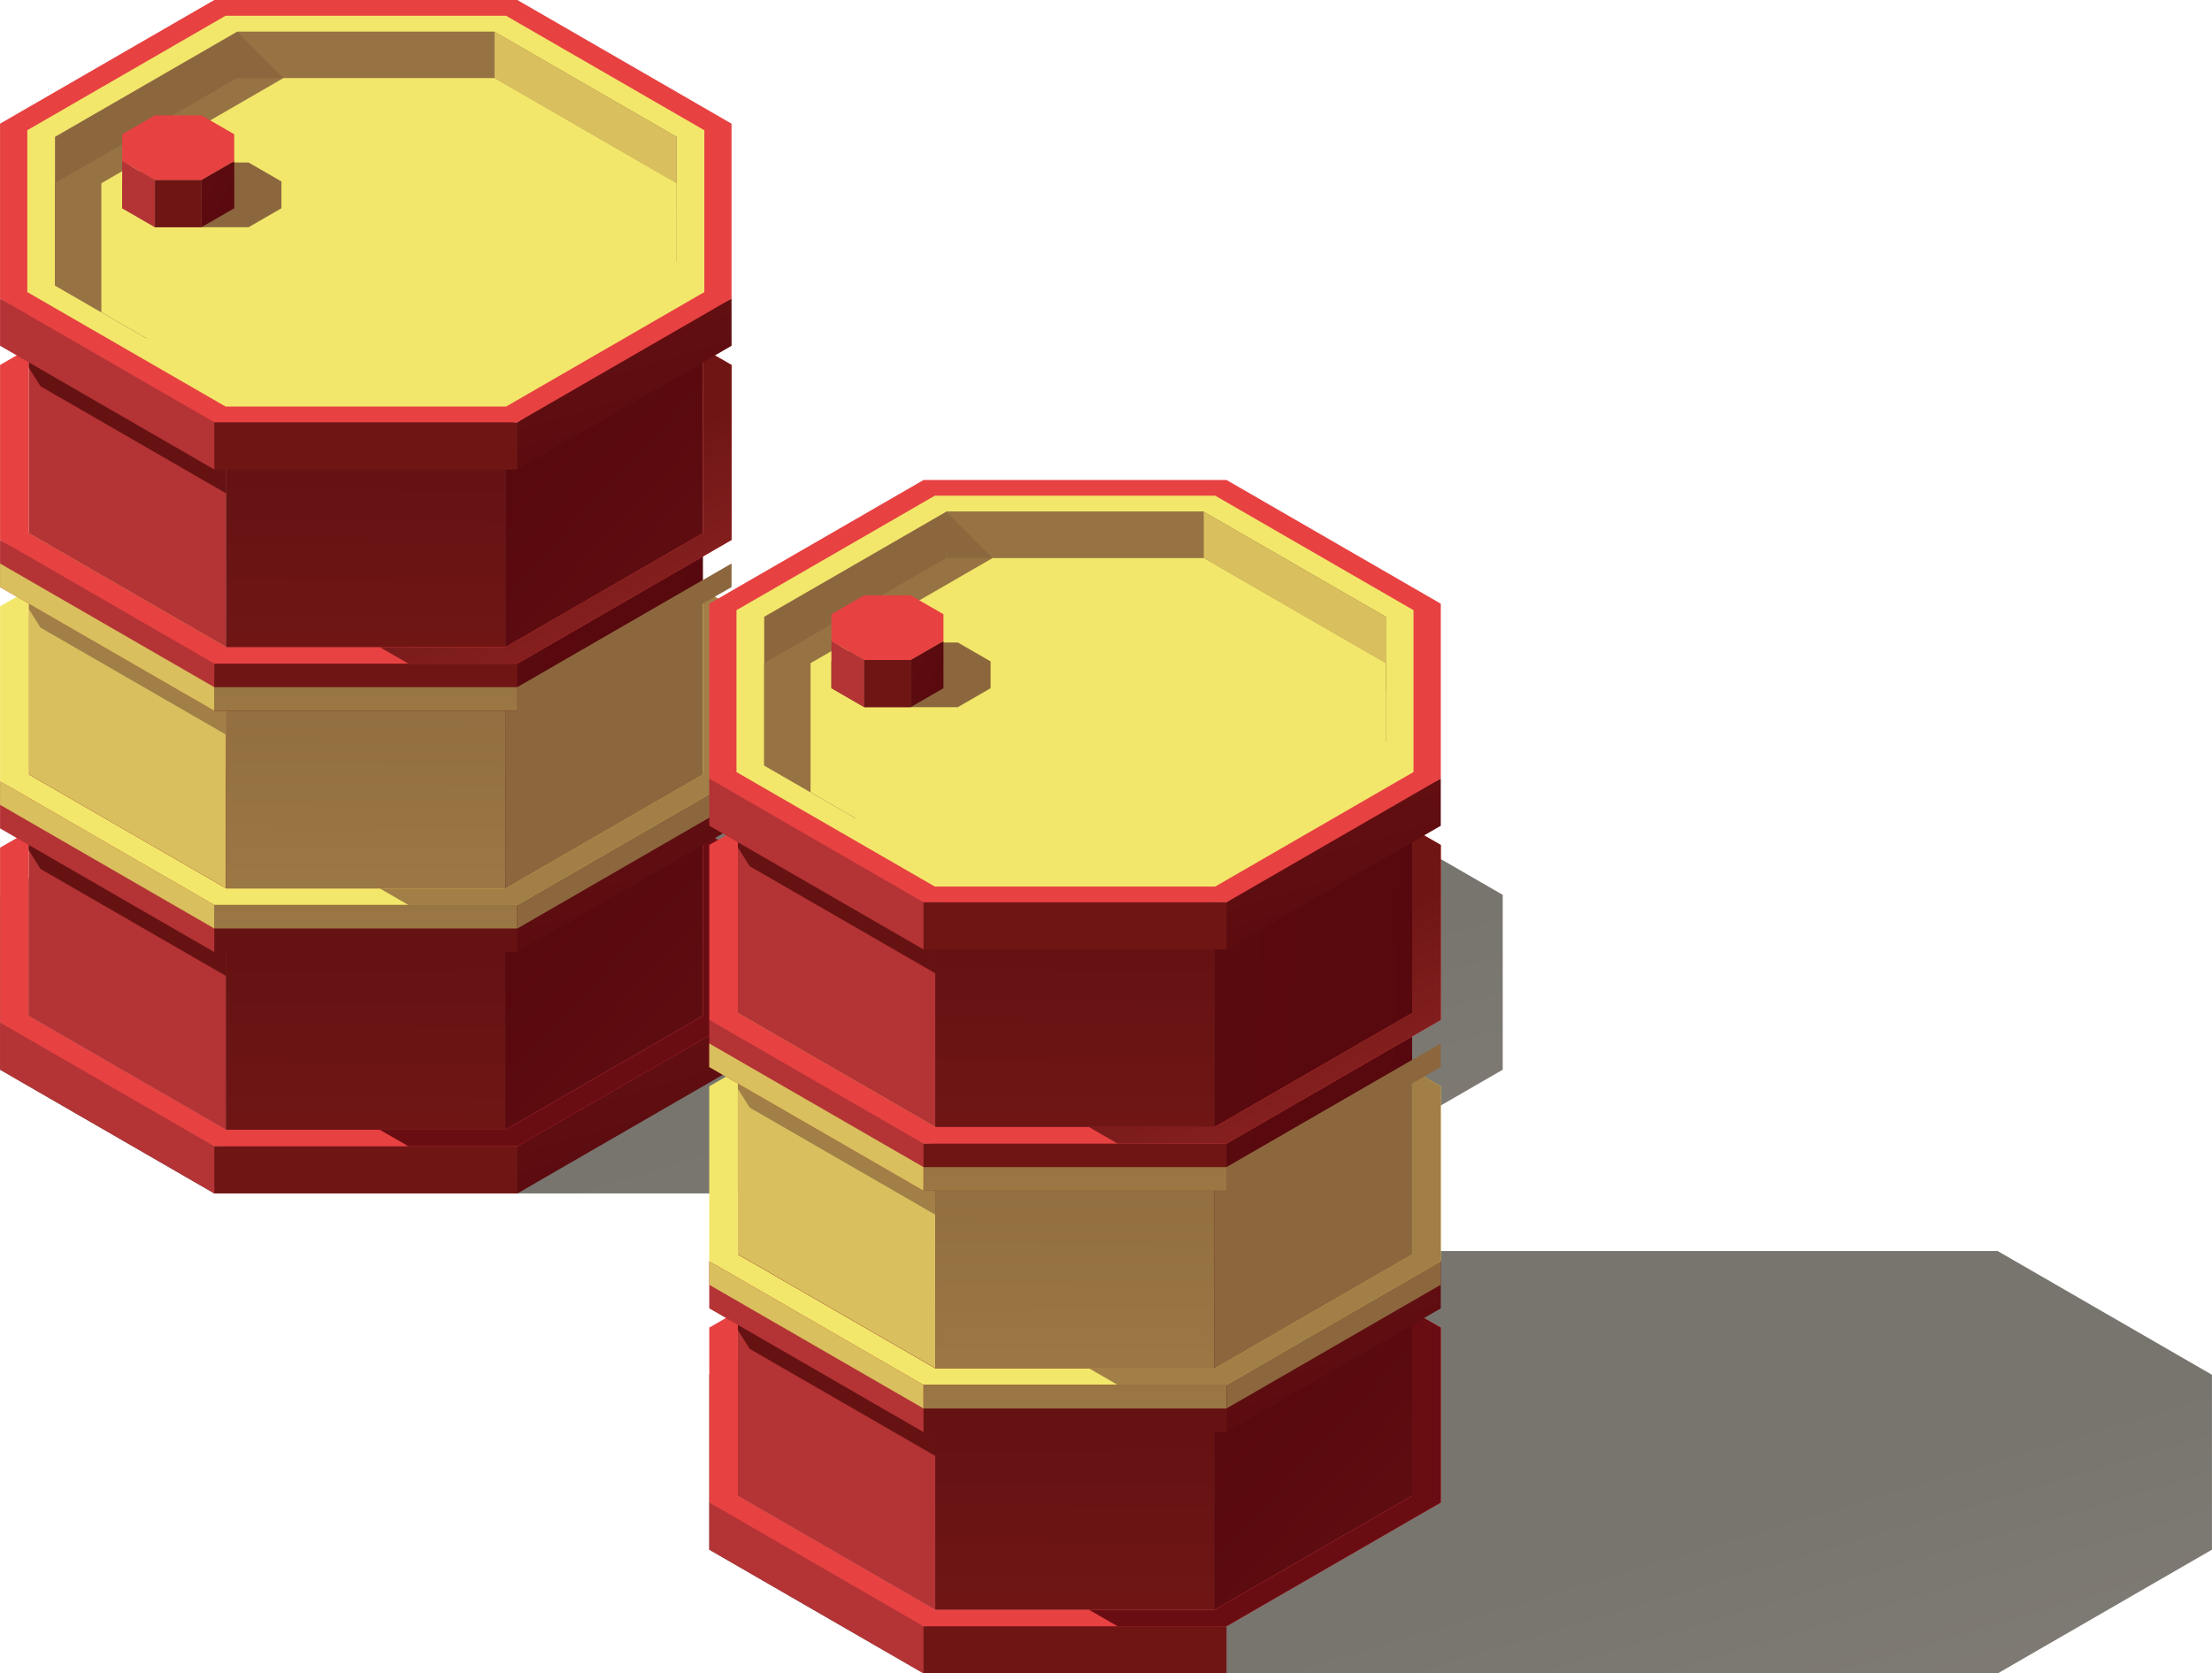 <svg xmlns="http://www.w3.org/2000/svg" xmlns:xlink="http://www.w3.org/1999/xlink" width="164.46" height="124.429" viewBox="0 0 164.46 124.429"><defs><style>.a,.ac,.b,.c,.g,.h,.i,.j,.k,.l,.m,.n,.o,.p,.q,.r,.s,.t,.w,.y,.z{fill-rule:evenodd;}.a{fill:url(#a);}.b{fill:#b43335;}.c{fill:#d9bf5e;}.d{fill:url(#b);}.e{fill:url(#c);}.f{fill:url(#d);}.g{fill:url(#f);}.h{fill:url(#g);}.i{fill:#8c673e;}.j{fill:url(#h);}.k{fill:url(#i);}.l,.x{fill:#6f1615;}.m{fill:#e74142;}.n{fill:#661213;}.o{fill:#6a0d13;}.p{fill:url(#j);}.q{fill:#a17f46;}.r{fill:#f3e76b;}.s{fill:url(#l);}.t{fill:#977344;}.u{fill:url(#n);}.v{fill:url(#o);}.w{fill:url(#p);}.y{fill:url(#v);}.z{fill:url(#x);}.aa{fill:url(#ad);}.ab{fill:url(#ae);}.ac{fill:url(#af);}</style><linearGradient id="a" x1="2.369" y1="2.282" x2="0.667" y2="0.659" gradientUnits="objectBoundingBox"><stop offset="0" stop-color="#9f938b"/><stop offset="1" stop-color="#78756f"/></linearGradient><linearGradient id="b" x1="0.451" y1="-0.079" x2="0.742" y2="3.357" gradientUnits="objectBoundingBox"><stop offset="0" stop-color="#661213"/><stop offset="1" stop-color="#52050c"/></linearGradient><linearGradient id="c" x1="0.504" y1="0.146" x2="0.494" y2="0.972" gradientUnits="objectBoundingBox"><stop offset="0" stop-color="#661213"/><stop offset="1" stop-color="#6f1615"/></linearGradient><linearGradient id="d" x1="0.484" y1="1.802" x2="0.515" y2="-0.757" gradientUnits="objectBoundingBox"><stop offset="0" stop-color="#a17f46"/><stop offset="1" stop-color="#8c673e"/></linearGradient><linearGradient id="f" x1="-5.657" y1="-0.352" x2="3.277" y2="0.884" xlink:href="#b"/><linearGradient id="g" x1="1.289" y1="1.635" x2="-0.074" y2="-0.326" xlink:href="#b"/><linearGradient id="h" x1="1.289" y1="1.635" x2="-0.074" y2="-0.326" xlink:href="#b"/><linearGradient id="i" x1="0.257" y1="-0.175" x2="0.992" y2="1.614" xlink:href="#b"/><linearGradient id="j" x1="0.257" y1="-0.175" x2="0.992" y2="1.614" xlink:href="#b"/><linearGradient id="l" x1="0.476" y1="0.451" x2="1.093" y2="1.693" gradientUnits="objectBoundingBox"><stop offset="0" stop-color="#6f1615"/><stop offset="1" stop-color="#b43335"/></linearGradient><linearGradient id="n" x1="0.514" y1="5.563" x2="0.477" y2="-7.822" xlink:href="#d"/><linearGradient id="o" x1="0.514" y1="5.562" x2="0.477" y2="-7.821" xlink:href="#d"/><linearGradient id="p" x1="-2.459" y1="-2.047" x2="2.859" y2="2.531" xlink:href="#b"/><linearGradient id="v" x1="-5.657" y1="-0.352" x2="3.277" y2="0.884" xlink:href="#b"/><linearGradient id="x" x1="1.289" y1="1.635" x2="-0.074" y2="-0.326" xlink:href="#b"/><linearGradient id="ad" x1="0.514" y1="5.563" x2="0.477" y2="-7.822" xlink:href="#d"/><linearGradient id="ae" x1="0.514" y1="5.561" x2="0.477" y2="-7.82" xlink:href="#d"/><linearGradient id="af" x1="-2.459" y1="-2.047" x2="2.86" y2="2.53" xlink:href="#b"/></defs><g transform="translate(-286.091 -243.626)"><g transform="translate(286.091 243.626)"><path class="a" d="M302.022,265.642l-13.8,7.968-2.13,1.23h0v13.005h0l2.128,1.23,13.8,7.967,79.868,0,15.928-9.2V274.839l-15.931-9.2Z" transform="translate(-286.091 -208.303)"/><g transform="translate(0.002)"><path class="b" d="M301.592,312.1l-14.682-8.478V253.3l14.682,8.478Z" transform="translate(-284.779 -228.1)"/><path class="c" d="M301.593,285.266l-14.683-8.478V258.844l14.683,8.478Z" transform="translate(-284.779 -219.209)"/><rect class="d" width="20.765" height="50.324" transform="translate(16.813 33.68)"/><rect class="e" width="20.765" height="14.435" transform="translate(16.813 33.68)"/><rect class="f" width="20.765" height="14.435" transform="translate(16.813 51.622)"/><rect class="e" width="20.765" height="14.434" transform="translate(16.813 69.565)"/><path class="g" d="M300.519,312.1l14.683-8.478V253.3L300.52,261.78Z" transform="translate(-262.941 -228.1)"/><path class="h" d="M300.52,276.215l14.683-8.478V253.3L300.52,261.78Z" transform="translate(-262.941 -228.1)"/><path class="i" d="M300.52,283.1l14.683-8.478V260.191l-14.683,8.478Z" transform="translate(-262.941 -217.047)"/><path class="j" d="M300.52,289.993l14.683-8.477V267.08l-14.683,8.477Z" transform="translate(-262.941 -205.993)"/><path class="b" d="M302.022,285.524l-15.93-9.2V272.82l10.259,5.263,5.671,3.935,2.159,1.4Z" transform="translate(-286.09 -196.785)"/><path class="k" d="M317.976,276.326l-15.929,9.2-1.93-2.111,1.929-1.4,5.47-4.178,10.46-5.019Z" transform="translate(-263.587 -196.784)"/><path class="l" d="M292.209,280.2h22.528v-3.507l-9.865-.556-12.664.557Z" transform="translate(-276.277 -191.461)"/><path class="m" d="M340.48,281.59l-7.965,4.6-7.965,4.6H302.022l-7.965-4.6-7.964-4.6V268.583l2.13-1.229V281.08l7.341,4.238,7.342,4.238h20.764l7.341-4.238,7.341-4.238V267.354l2.13,1.229V281.59Z" transform="translate(-286.09 -205.555)"/><path class="n" d="M286.909,271.369v-5.633l14.681,8.475v6.518l-13.8-7.963Z" transform="translate(-284.778 -208.153)"/><path class="o" d="M323.085,281.59l-7.966,4.6-7.965,4.6h-8.091l-2.13-1.229h9.34l7.341-4.238,7.341-4.238V267.354l2.13,1.229V281.59Z" transform="translate(-268.695 -205.555)"/><path class="b" d="M302.022,278.634l-15.93-9.2V265.93l10.259,5.263,5.671,3.934,2.159,1.4Z" transform="translate(-286.09 -207.839)"/><path class="p" d="M317.976,269.436l-15.929,9.2-1.93-2.11,1.929-1.4,5.47-4.178,10.46-5.02Z" transform="translate(-263.587 -207.839)"/><path class="i" d="M300.858,276.88v-1.753l15.93-9.2v1.753Z" transform="translate(-262.398 -207.839)"/><path class="n" d="M286.909,257.589v-5.633l14.681,8.475v6.518l-13.8-7.963Z" transform="translate(-284.778 -230.262)"/><path class="q" d="M286.909,264.48v-5.634l14.681,8.475v6.517l-13.8-7.962Z" transform="translate(-284.778 -219.208)"/><path class="n" d="M292.209,273.311h22.528V269.8l-9.865-.557-12.664.557Z" transform="translate(-276.277 -202.516)"/><path class="r" d="M340.48,274.7l-7.965,4.6-7.965,4.6H302.022l-7.965-4.6-7.964-4.6V261.693l2.13-1.229v13.727l7.341,4.239,7.342,4.238h20.764l7.341-4.239,7.341-4.239V260.464l2.13,1.23V274.7Z" transform="translate(-286.09 -216.609)"/><path class="q" d="M323.085,274.7l-7.966,4.6-7.965,4.6h-8.091l-2.13-1.23h9.34l7.341-4.238,7.341-4.238V260.464l2.13,1.229V274.7Z" transform="translate(-268.695 -216.609)"/><path class="b" d="M302.022,271.744l-15.93-9.2V259.04l10.259,5.263,5.671,3.935,2.159,1.4Z" transform="translate(-286.09 -218.894)"/><path class="k" d="M317.976,262.546l-15.929,9.2-1.93-2.111,1.929-1.4,5.47-4.178,10.46-5.019Z" transform="translate(-263.587 -218.893)"/><path class="l" d="M292.209,266.421h22.528v-3.507l-9.865-.556-12.664.557Z" transform="translate(-276.277 -213.57)"/><path class="m" d="M340.48,267.81l-7.965,4.6-7.965,4.6H302.022l-7.965-4.6-7.964-4.6V254.8l2.13-1.229V267.3l7.341,4.238,7.342,4.239h20.764l7.341-4.239,7.341-4.238V253.575l2.13,1.229V267.81Z" transform="translate(-286.09 -227.664)"/><path class="s" d="M323.085,267.811l-7.966,4.6-7.965,4.6h-8.091l-2.13-1.229h9.34l7.341-4.239,7.341-4.238V253.574l2.13,1.229v13.008Z" transform="translate(-268.695 -227.663)"/><path class="b" d="M302.022,264.856l-15.93-9.2v-3.507l10.259,5.263,5.671,3.935,2.159,1.4Z" transform="translate(-286.09 -229.946)"/><path class="k" d="M317.976,255.658l-15.929,9.2-1.93-2.111,1.929-1.4,5.47-4.178,10.46-5.019Z" transform="translate(-263.587 -229.946)"/><path class="l" d="M292.209,259.532h22.528v-3.507l-9.865-.556-12.664.557Z" transform="translate(-276.277 -224.623)"/><path class="m" d="M340.48,252.824l-2.128-1.23-13.8-7.969H302.022l-13.8,7.968-2.13,1.23h0V265.83h0l2.129,1.23,13.8,7.967,22.528,0,13.8-7.969,2.13-1.23h0V252.824Z" transform="translate(-286.091 -243.626)"/><path class="r" d="M337.207,252.588l-1.969-1.138-12.773-7.375h-20.85l-12.772,7.374-1.971,1.138h0v12.037h0l1.97,1.138,12.775,7.374,20.85,0,12.771-7.375,1.971-1.138h0V252.588Z" transform="translate(-284.844 -242.905)"/><path class="i" d="M331.262,261.259l-5.341,2.128-5.34,3.313H301.437l-7.009.607-6.767-3.907V252.346l6.769-3.907,6.768-3.908h19.145l6.768,3.908,6.769,3.907v5.527Z" transform="translate(-283.574 -242.172)"/><path class="t" d="M312,269.421H292.858v-24.89H312Z" transform="translate(-275.234 -242.173)"/><path class="i" d="M312,269.421H292.858v-24.89L312,263.677Z" transform="translate(-275.234 -242.173)"/><path class="c" d="M313.746,261.6l-6.769,3.909-6.769,3.908v-24.89l6.769,3.91,6.769,3.908V261.6Z" transform="translate(-263.441 -242.173)"/><path class="t" d="M287.661,261.276V253.67h0l6.767-3.907,6.768-3.908h19.145l6.768,3.908,6.768,3.907v5.81l-6.768,3.909-6.768,3.907H301.2l-6.771-2.111Z" transform="translate(-283.574 -240.049)"/><path class="r" d="M302.52,245.855h15.7l6.768,3.908,6.768,3.907v7.606l-6.768,3.909-6.768,3.907H299.076l-6.771-3.909-3.319-1.918V259.2l0-5.527,6.768-3.907Z" transform="translate(-281.451 -240.049)"/><rect class="u" width="22.537" height="1.753" transform="translate(15.923 67.285)"/><path class="c" d="M286.093,267.683l0-1.753,15.922,9.191v1.754Z" transform="translate(-286.09 -207.839)"/><g transform="translate(0.001 41.9)"><path class="i" d="M300.858,270.664v-1.753l15.93-9.2v1.753Z" transform="translate(-262.4 -259.713)"/><rect class="v" width="22.537" height="1.754" transform="translate(15.922 9.194)"/><path class="c" d="M286.093,261.467l0-1.753,15.922,9.191v1.754Z" transform="translate(-286.092 -259.713)"/></g></g><g transform="translate(9.084 8.577)"><path class="i" d="M301.417,249.675l-.326-.189-2.114-1.22h-6.957l-2.115,1.22-.326.189h0v1.992h0l.326.19,2.115,1.22h6.957l2.114-1.22.326-.19h0v-1.992Z" transform="translate(-289.578 -244.759)"/><g transform="translate(0 3.4)"><path class="b" d="M292.019,253.141l-2.441-1.411v-3.506l2.441,1.411Z" transform="translate(-289.578 -248.224)"/><path class="w" d="M294.283,251.731l-2.441,1.409,0-3.508,2.442-1.407Z" transform="translate(-285.949 -248.223)"/><rect class="x" width="3.451" height="3.507" transform="translate(2.441 1.41)"/></g><path class="m" d="M295.47,246.919h-3.453v0l-2.438,1.409v1.99l2.438,1.409v0h3.453l.164-.094.156-.094,2.12-1.224v-1.99l-2.12-1.224-.156-.091Z" transform="translate(-289.577 -246.919)"/></g></g><g transform="translate(338.82 279.314)"><path class="a" d="M322.268,279.345l-13.8,7.968-2.13,1.23h0v13.005h0l2.129,1.23,13.8,7.967,79.868,0,15.928-9.2,0-13.005-15.931-9.2Z" transform="translate(-306.336 -222.006)"/><g transform="translate(0.001)"><path class="b" d="M321.838,325.807l-14.682-8.478V267l14.682,8.478Z" transform="translate(-305.024 -241.803)"/><path class="c" d="M321.839,298.968l-14.683-8.478,0-17.944,14.683,8.478Z" transform="translate(-305.025 -232.911)"/><rect class="d" width="20.765" height="50.324" transform="translate(16.813 33.68)"/><rect class="e" width="20.765" height="14.435" transform="translate(16.813 33.68)"/><rect class="f" width="20.765" height="14.435" transform="translate(16.813 51.622)"/><rect class="e" width="20.765" height="14.434" transform="translate(16.813 69.566)"/><path class="y" d="M320.765,325.807l14.683-8.478V267l-14.683,8.478Z" transform="translate(-283.187 -241.802)"/><path class="h" d="M320.766,289.918l14.683-8.478V267l-14.683,8.478Z" transform="translate(-283.187 -241.803)"/><path class="i" d="M320.766,296.806l14.683-8.478V273.894l-14.683,8.477Z" transform="translate(-283.187 -230.749)"/><path class="z" d="M320.766,303.7l14.683-8.478V280.783l-14.683,8.477Z" transform="translate(-283.187 -219.696)"/><path class="b" d="M322.268,299.226l-15.93-9.2v-3.507l10.259,5.263,5.671,3.935,2.159,1.4Z" transform="translate(-306.336 -210.487)"/><path class="k" d="M338.222,290.029l-15.929,9.2-1.93-2.111,1.929-1.4,5.47-4.178,10.46-5.019Z" transform="translate(-283.832 -210.487)"/><path class="l" d="M312.455,293.9h22.528V290.4l-9.865-.556-12.664.557Z" transform="translate(-296.523 -205.164)"/><path class="m" d="M360.726,295.293l-7.965,4.6-7.964,4.6H322.268l-7.965-4.6-7.964-4.6V282.286l2.13-1.229v13.727l7.341,4.238,7.342,4.239h20.764l7.341-4.238,7.341-4.238V281.057l2.13,1.229v13.006Z" transform="translate(-306.336 -219.258)"/><path class="n" d="M307.155,285.071v-5.635h0l14.681,8.475v6.518l-13.8-7.963Z" transform="translate(-305.024 -221.856)"/><path class="o" d="M343.331,295.293l-7.966,4.6-7.964,4.6h-8.091l-2.13-1.229h9.34l7.341-4.238,7.341-4.238V281.057l2.13,1.228v13.008Z" transform="translate(-288.94 -219.257)"/><path class="b" d="M322.268,292.337l-15.93-9.2v-3.507L316.6,284.9l5.671,3.934,2.159,1.4Z" transform="translate(-306.336 -221.541)"/><path class="k" d="M338.222,283.139l-15.929,9.2-1.93-2.11,1.929-1.4,5.47-4.178,10.46-5.019Z" transform="translate(-283.832 -221.541)"/><path class="i" d="M321.1,290.583V288.83l15.93-9.2v1.753Z" transform="translate(-282.644 -221.541)"/><path class="n" d="M307.155,271.292v-5.634h0l14.681,8.475v6.518l-13.8-7.963Z" transform="translate(-305.024 -243.965)"/><path class="q" d="M307.155,278.182v-5.634l14.681,8.475v6.518l-13.8-7.962Z" transform="translate(-305.024 -232.91)"/><path class="n" d="M312.455,287.014h22.528v-3.506l-9.865-.557-12.664.557Z" transform="translate(-296.523 -216.218)"/><path class="r" d="M360.726,288.4l-7.965,4.6-7.964,4.6H322.268L314.3,293l-7.964-4.6V275.4l2.13-1.229v13.727l7.341,4.238,7.342,4.238h20.764l7.341-4.239,7.341-4.239V274.167l2.13,1.23V288.4Z" transform="translate(-306.336 -230.312)"/><path class="q" d="M343.331,288.4l-7.966,4.6-7.964,4.6h-8.091l-2.13-1.23h9.34l7.341-4.238,7.341-4.238V274.167l2.13,1.229V288.4Z" transform="translate(-288.94 -230.311)"/><path class="b" d="M322.268,285.447l-15.93-9.2v-3.507l10.259,5.263,5.671,3.935,2.159,1.4Z" transform="translate(-306.336 -232.596)"/><path class="k" d="M338.222,276.249l-15.929,9.2-1.93-2.111,1.929-1.4,5.47-4.178,10.46-5.019Z" transform="translate(-283.832 -232.596)"/><path class="l" d="M312.455,280.123h22.528v-3.507l-9.865-.556-12.664.557Z" transform="translate(-296.523 -227.273)"/><path class="m" d="M360.726,281.513l-7.965,4.6-7.964,4.6H322.268l-7.965-4.6-7.964-4.6V268.506l2.13-1.229V281l7.341,4.238,7.342,4.239h20.764l7.341-4.239L358.6,281V267.278l2.13,1.229v13.006Z" transform="translate(-306.336 -241.366)"/><path class="s" d="M343.331,281.513l-7.966,4.6-7.964,4.6h-8.091l-2.13-1.229h9.34l7.341-4.239L341.2,281V267.277l2.13,1.229v13.007Z" transform="translate(-288.94 -241.366)"/><path class="b" d="M322.268,278.558l-15.93-9.2v-3.507l10.259,5.263,5.671,3.935,2.159,1.4Z" transform="translate(-306.336 -243.649)"/><path class="k" d="M338.222,269.361l-15.929,9.2-1.93-2.111,1.929-1.4,5.47-4.178,10.46-5.019Z" transform="translate(-283.832 -243.648)"/><path class="l" d="M312.455,273.235h22.528v-3.507l-9.865-.556-12.664.557Z" transform="translate(-296.523 -238.325)"/><path class="m" d="M360.726,266.527,358.6,265.3l-13.8-7.969-22.528,0-13.8,7.968-2.13,1.23h0v13.005h0l2.128,1.23,13.8,7.967,22.528,0,13.8-7.969,2.13-1.23h0V266.527Z" transform="translate(-306.337 -257.328)"/><path class="r" d="M357.453,266.291l-1.969-1.138-12.774-7.375H321.859l-12.772,7.374-1.971,1.138h0v12.037h0l1.969,1.138,12.775,7.374,20.85,0,12.771-7.375,1.971-1.138h0V266.291Z" transform="translate(-305.089 -256.608)"/><path class="i" d="M351.508,274.961l-5.341,2.128-5.34,3.313H321.683l-7.009.607-6.767-3.907v-5.527l0-5.527,6.768-3.907,6.769-3.908h19.145l6.769,3.908,6.769,3.907v5.527Z" transform="translate(-303.82 -255.875)"/><path class="t" d="M332.247,283.124H313.1v-24.89h19.144Z" transform="translate(-295.48 -255.876)"/><path class="i" d="M332.247,283.124H313.1v-24.89l19.144,19.146Z" transform="translate(-295.48 -255.876)"/><path class="c" d="M333.992,275.308l-6.769,3.909-6.769,3.908v-24.89l6.769,3.91,6.769,3.907v9.257Z" transform="translate(-283.687 -255.876)"/><path class="t" d="M307.907,274.979v-5.527l0-2.08h0l6.767-3.907,6.769-3.908h19.145l6.769,3.908,6.768,3.907v5.809l-6.768,3.909L340.587,281H321.445l-6.771-2.111Z" transform="translate(-303.82 -253.751)"/><path class="r" d="M322.766,259.558h15.7l6.769,3.908L352,267.372v7.606l-6.768,3.909-6.769,3.908H319.321l-6.771-3.909-3.319-1.918V272.9l0-5.527L316,263.465Z" transform="translate(-301.696 -253.751)"/><rect class="aa" width="22.537" height="1.753" transform="translate(15.923 67.285)"/><path class="c" d="M306.339,281.386l0-1.753,15.922,9.191v1.753Z" transform="translate(-306.336 -221.541)"/><g transform="translate(0.002 41.9)"><path class="i" d="M321.1,284.367v-1.753l15.93-9.2v1.753Z" transform="translate(-282.645 -273.416)"/><rect class="ab" width="22.537" height="1.754" transform="translate(15.922 9.194)"/><path class="c" d="M306.339,275.169l0-1.753,15.922,9.191v1.754Z" transform="translate(-306.337 -273.416)"/></g></g><g transform="translate(9.084 8.578)"><path class="i" d="M321.662,263.377l-.326-.189-2.114-1.22h-6.957l-2.115,1.22-.326.189h0v1.992h0l.326.19,2.115,1.22h6.957l2.114-1.22.326-.19h0v-1.992Z" transform="translate(-309.824 -258.463)"/><g transform="translate(0 3.399)"><path class="b" d="M312.265,266.844l-2.441-1.411v-3.506l2.441,1.411Z" transform="translate(-309.824 -261.927)"/><path class="ac" d="M314.528,265.433l-2.441,1.41v-3.508l2.442-1.407Z" transform="translate(-306.195 -261.926)"/><rect class="x" width="3.451" height="3.507" transform="translate(2.441 1.41)"/></g><path class="m" d="M315.716,260.622h-3.454v0l-2.438,1.406v1.992l2.438,1.409h3.454l.164-.094.156-.091,2.12-1.224v-1.992l-2.12-1.221-.156-.094Z" transform="translate(-309.823 -260.622)"/></g></g></g></svg>